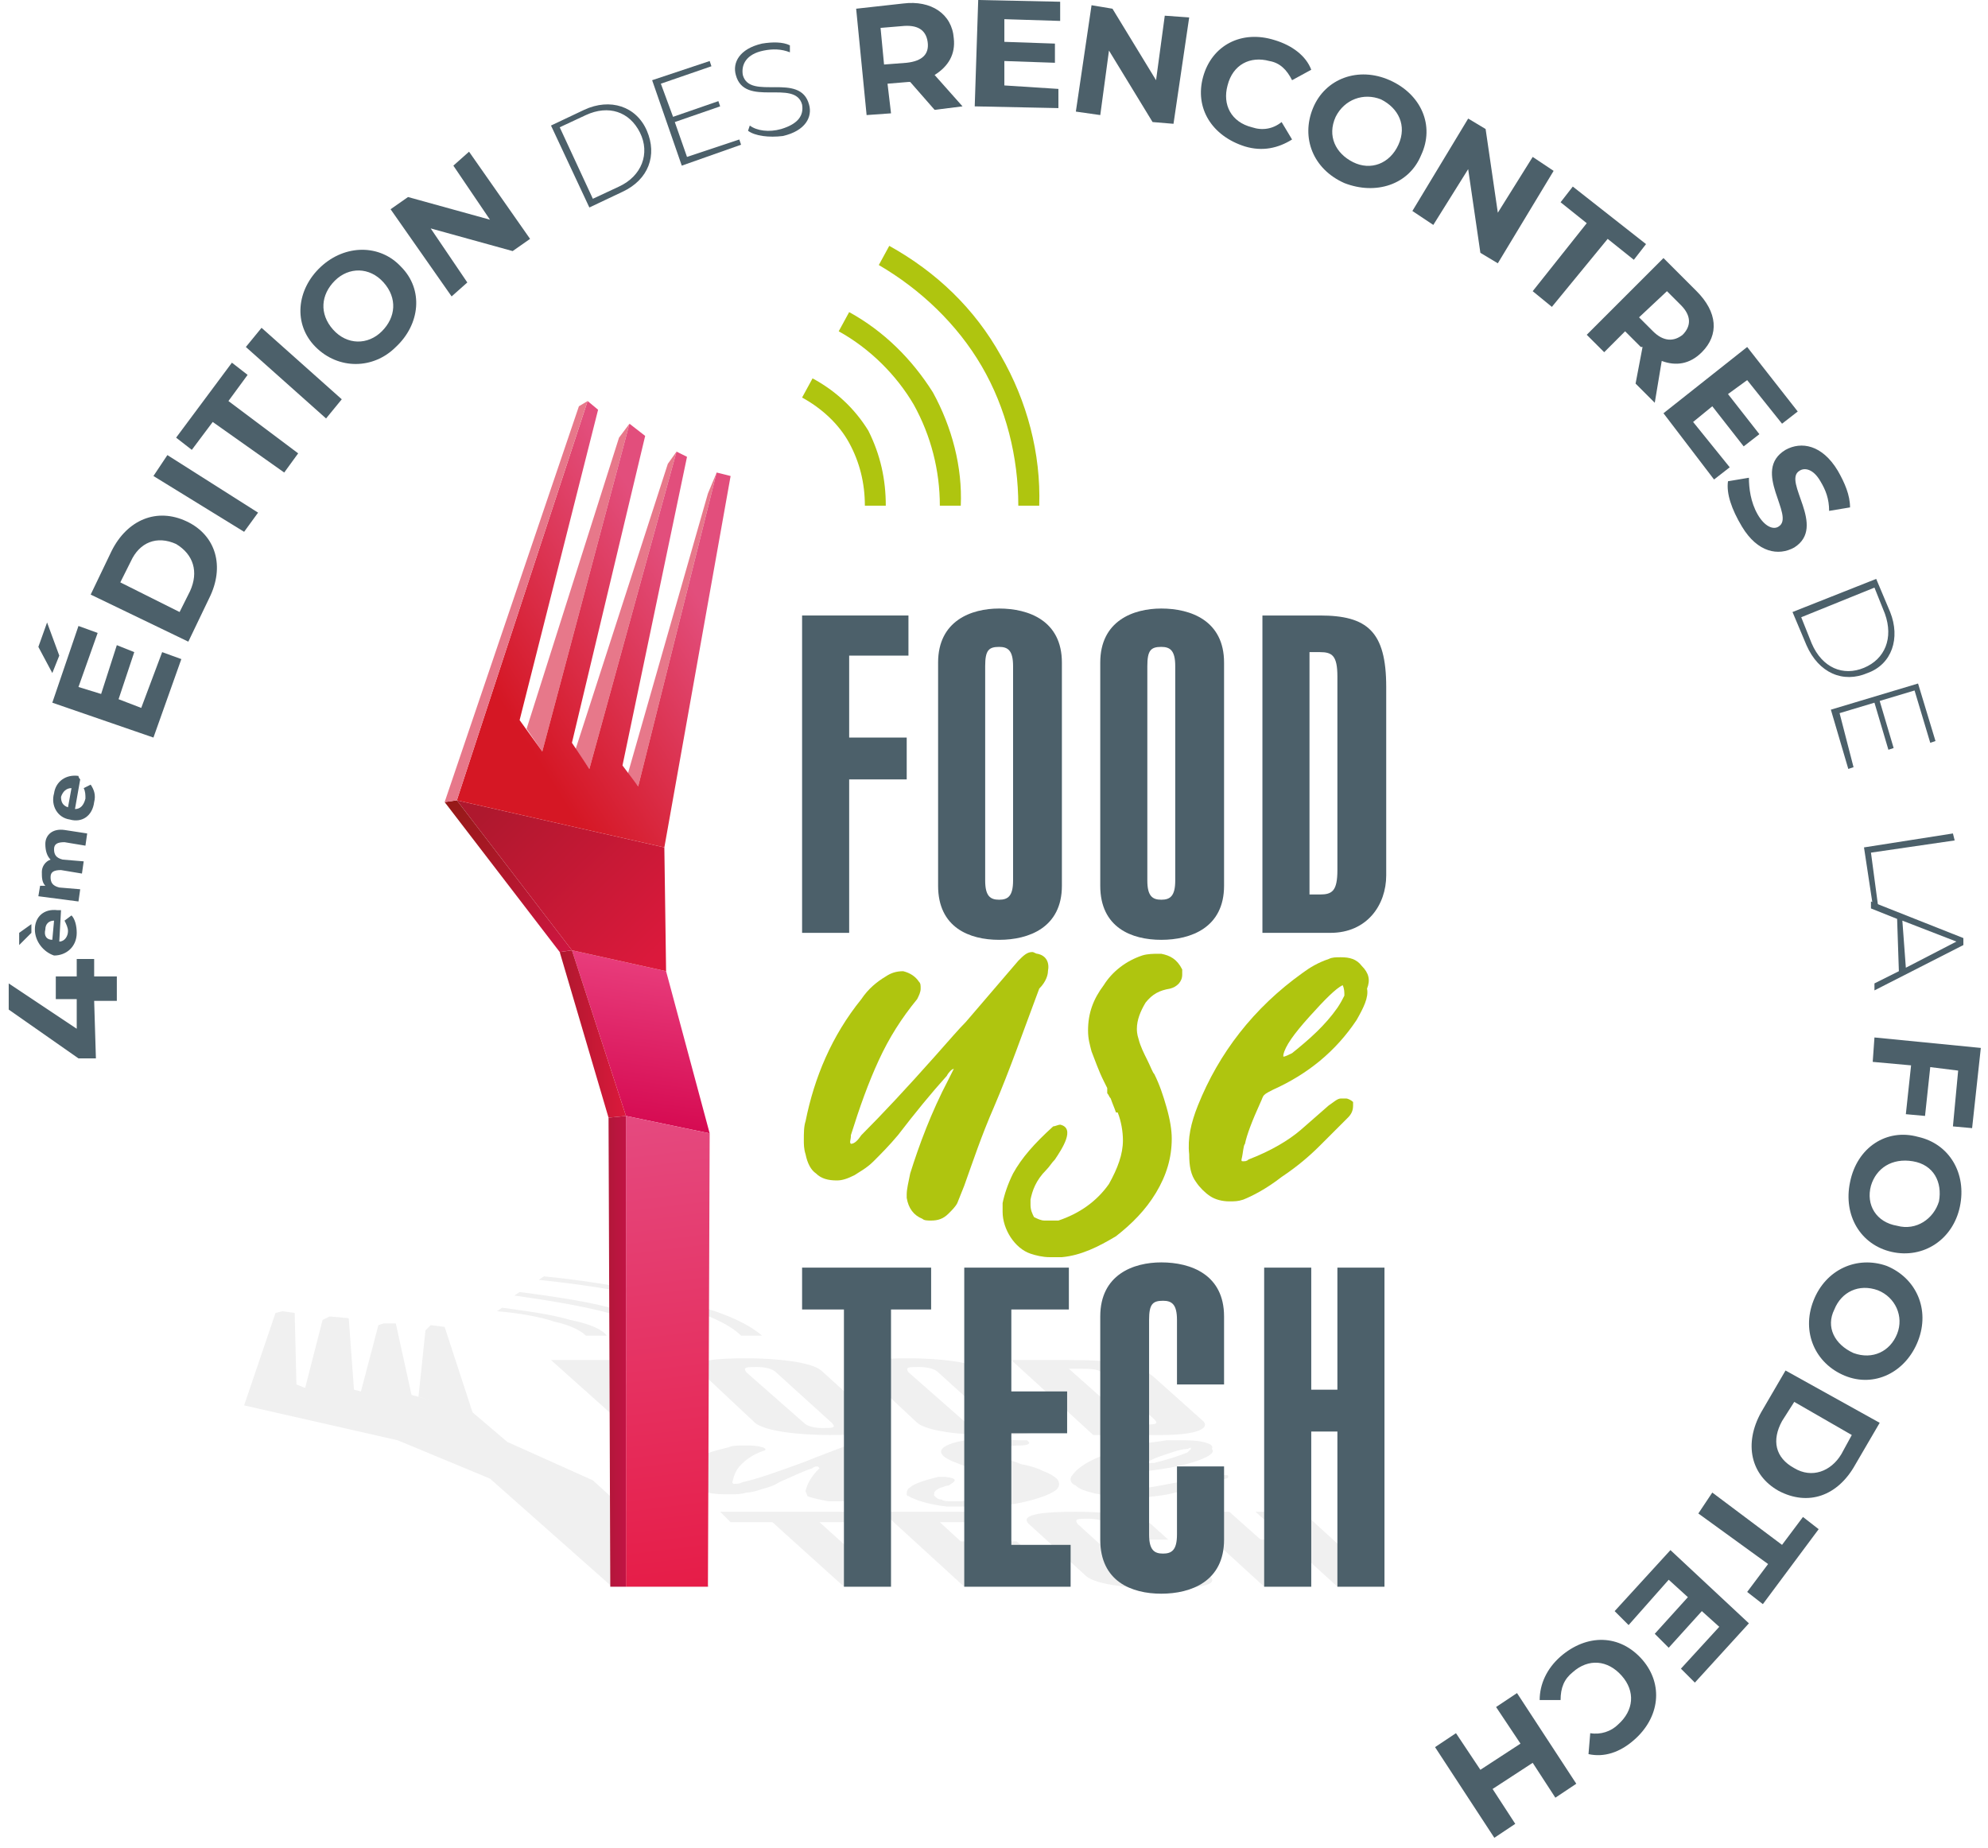 <?xml version="1.0" encoding="UTF-8"?>
<svg width="185px" height="172px" viewBox="0 0 185 172" version="1.1" xmlns="http://www.w3.org/2000/svg" xmlns:xlink="http://www.w3.org/1999/xlink">
    <title>logo-food-use-tech-2021</title>
    <defs>
        <linearGradient x1="45.272%" y1="93.405%" x2="54.791%" y2="6.952%" id="linearGradient-1">
            <stop stop-color="#D60B52" offset="0%"></stop>
            <stop stop-color="#E83C7B" offset="100%"></stop>
        </linearGradient>
        <linearGradient x1="15.838%" y1="3.847%" x2="105.482%" y2="79.274%" id="linearGradient-2">
            <stop stop-color="#AF182E" offset="0%"></stop>
            <stop stop-color="#DB193C" offset="100%"></stop>
        </linearGradient>
        <linearGradient x1="-0.484%" y1="50.174%" x2="99.663%" y2="50.174%" id="linearGradient-3">
            <stop stop-color="#AF182E" offset="0%"></stop>
            <stop stop-color="#DB193C" offset="100%"></stop>
        </linearGradient>
        <linearGradient x1="73.898%" y1="29.934%" x2="26.899%" y2="78.054%" id="linearGradient-4">
            <stop stop-color="#E24E7C" offset="0%"></stop>
            <stop stop-color="#D51724" offset="100%"></stop>
        </linearGradient>
        <linearGradient x1="29.703%" y1="-6.708%" x2="70.427%" y2="106.814%" id="linearGradient-5">
            <stop stop-color="#961918" offset="0%"></stop>
            <stop stop-color="#CD1640" offset="100%"></stop>
        </linearGradient>
        <linearGradient x1="51.056%" y1="100.251%" x2="48.863%" y2="-0.226%" id="linearGradient-6">
            <stop stop-color="#E61D48" offset="0%"></stop>
            <stop stop-color="#E5497F" offset="100%"></stop>
        </linearGradient>
        <linearGradient x1="-0.92%" y1="50.009%" x2="98.72%" y2="50.009%" id="linearGradient-7">
            <stop stop-color="#B21739" offset="0%"></stop>
            <stop stop-color="#C11444" offset="100%"></stop>
        </linearGradient>
    </defs>
    <g id="Page-1" stroke="none" stroke-width="1" fill="none" fill-rule="evenodd">
        <g id="logo-food-use-tech-2021" fill-rule="nonzero">
            <g id="Group" transform="translate(22.717, 22.717)">
                <g opacity="0.06" transform="translate(0, 95.736)" fill="#020203">
                    <g transform="translate(40.566, 14.604)">
                        <path d="M19.472,1.298 C19.309,1.136 18.823,0.974 18.174,0.974 C18.011,0.974 17.687,0.974 17.525,0.974 C17.038,0.974 16.713,0.974 16.389,1.136 L12.981,2.434 C12.494,2.596 11.845,2.921 10.872,3.245 C9.087,3.894 7.302,4.543 5.842,4.868 C5.517,5.03 5.355,5.03 5.03,5.03 C4.868,5.03 4.868,4.868 4.868,4.868 C5.03,4.219 5.192,3.732 5.679,3.245 C6.166,2.758 6.815,2.272 7.789,1.947 C7.951,1.947 7.951,1.785 7.951,1.785 C7.951,1.785 7.789,1.623 7.626,1.623 C7.14,1.46 6.653,1.46 6.004,1.46 C5.355,1.46 4.868,1.46 4.543,1.623 C3.894,1.785 3.245,1.947 2.758,2.109 C0.974,2.921 0.162,3.732 0.487,4.706 C0.487,4.868 0.487,5.03 0.649,5.03 C0.811,5.03 0.811,5.192 1.136,5.355 C1.46,5.517 1.947,5.679 2.596,5.842 C3.245,6.004 3.894,6.004 4.706,6.004 C5.192,6.004 5.679,6.004 6.166,5.842 C6.653,5.842 7.14,5.679 7.626,5.517 C8.275,5.355 8.762,5.192 9.249,4.868 C10.385,4.381 11.358,3.894 12.332,3.57 C12.494,3.408 12.657,3.408 12.819,3.408 L12.981,3.57 C12.17,4.381 11.845,5.03 11.683,5.679 C11.683,5.842 11.845,6.004 11.845,6.166 L11.845,6.166 C12.17,6.328 12.981,6.491 13.792,6.653 C13.955,6.653 14.279,6.653 14.766,6.653 C15.415,6.653 15.902,6.653 16.226,6.491 C16.551,6.491 16.713,6.328 16.875,6.328 L17.038,6.004 C17.2,5.517 17.525,4.868 17.849,4.381 C18.336,3.57 18.823,2.758 19.147,1.785 C19.472,1.46 19.472,1.298 19.472,1.298 Z" id="Path"></path>
                        <path d="M29.532,0.811 C29.37,0.811 29.37,0.811 29.208,0.811 C28.883,0.811 28.234,0.811 27.747,0.811 C26.449,0.974 25.475,1.136 24.826,1.46 C24.177,1.785 24.177,2.109 24.502,2.434 C24.664,2.596 24.989,2.758 25.313,2.921 C25.8,3.083 26.449,3.408 27.098,3.57 L27.585,3.732 C27.585,3.732 27.585,3.732 27.585,3.732 C27.585,3.732 27.585,3.732 27.585,3.732 C27.585,3.732 27.585,3.732 27.747,3.732 C27.909,3.732 28.072,3.732 28.234,3.894 C28.558,4.057 28.721,4.057 29.045,4.219 C29.045,4.219 29.045,4.219 29.208,4.219 C29.694,4.381 30.019,4.543 30.343,4.868 C30.668,5.192 30.668,5.517 30.019,5.842 C29.208,6.166 27.909,6.491 26.125,6.653 C25.8,6.653 25.475,6.653 25.313,6.653 C24.989,6.653 24.502,6.653 24.34,6.491 C24.015,6.491 23.853,6.328 23.691,6.166 C23.691,6.166 23.528,6.004 23.691,6.004 C23.528,5.842 23.853,5.517 24.34,5.355 C24.502,5.355 24.664,5.192 24.989,5.192 C25.475,4.868 26.125,4.543 24.664,4.381 C24.502,4.381 24.177,4.381 24.015,4.381 C22.717,4.706 21.743,5.03 21.419,5.355 C21.094,5.517 21.094,5.842 21.094,6.004 C21.094,6.004 21.094,6.166 21.257,6.166 C21.743,6.491 23.204,6.977 24.826,7.14 C25.475,7.14 25.962,7.14 26.611,7.14 C26.936,7.14 27.423,7.14 27.747,7.14 C29.532,7.14 30.992,6.977 32.291,6.653 C33.589,6.328 34.4,6.004 34.887,5.679 C35.374,5.355 35.374,4.868 35.049,4.543 C34.887,4.381 34.4,4.057 33.913,3.894 C33.264,3.57 32.777,3.408 31.966,3.245 C31.804,3.245 31.479,3.083 30.992,2.921 C30.506,2.758 30.019,2.596 29.694,2.434 C29.532,2.272 29.37,2.272 29.37,2.272 C29.208,2.109 29.208,1.947 29.694,1.785 C30.019,1.623 30.668,1.46 31.642,1.46 C32.291,1.46 32.615,1.298 32.453,1.136 C32.453,1.136 32.291,0.974 32.291,0.974 C31.155,0.974 30.506,0.974 29.532,0.811 Z" id="Path"></path>
                        <path d="M48.679,1.136 C48.03,0.974 47.219,0.974 46.408,0.974 C45.921,0.974 45.596,0.974 45.272,0.974 C44.46,1.136 43.811,1.136 43.162,1.298 C39.43,2.109 37.321,3.083 36.509,4.219 C36.185,4.543 36.347,5.03 36.834,5.192 C37.158,5.517 37.645,5.679 38.294,5.842 C38.781,6.004 39.268,6.004 39.917,6.166 C40.566,6.166 41.215,6.328 41.864,6.328 C42.351,6.328 42.675,6.328 43.162,6.328 C43.974,6.166 44.947,6.166 46.083,5.842 C47.219,5.679 48.192,5.355 48.842,5.192 L50.789,4.543 C50.951,4.543 51.113,4.381 50.951,4.219 C50.951,4.219 50.789,4.219 50.789,4.219 C50.626,4.219 50.302,4.219 49.977,4.219 C49.815,4.219 49.653,4.219 49.491,4.219 C49.166,4.219 48.842,4.219 48.517,4.381 L46.408,4.868 C45.434,5.03 44.136,5.355 42.351,5.517 C42.189,5.517 42.026,5.517 42.026,5.517 C41.864,5.517 41.864,5.517 41.864,5.517 L41.864,5.517 C41.702,5.355 41.702,5.192 41.864,5.192 C41.864,5.03 42.026,4.706 42.189,4.219 C42.189,4.219 42.351,4.057 42.351,4.057 C42.513,4.057 42.675,4.057 43,3.894 C45.921,3.57 48.03,3.083 49.166,2.434 C49.653,2.109 49.653,1.947 49.491,1.785 C49.653,1.46 49.328,1.298 48.679,1.136 Z M47.543,1.785 C47.543,1.785 47.381,1.947 47.219,2.109 C46.408,2.434 45.434,2.758 44.136,3.083 C43.811,3.083 43.649,3.083 43.325,3.245 C43.325,3.245 43.325,3.245 43.325,3.245 C43.325,3.083 43.811,2.758 44.785,2.434 C45.758,2.109 46.57,1.785 47.219,1.785 C47.543,1.623 47.543,1.623 47.543,1.785 Z" id="Shape"></path>
                    </g>
                    <g transform="translate(22.717, 0)" id="Path">
                        <path d="M11.034,5.842 L9.087,5.842 C8.6,5.355 7.626,4.868 6.166,4.543 C4.706,4.057 2.758,3.732 0.811,3.57 L1.298,3.245 C3.732,3.57 6.004,3.894 7.626,4.381 C9.249,4.706 10.547,5.192 11.034,5.842"></path>
                        <path d="M18.011,5.842 L16.064,5.842 C15.253,5.03 13.63,4.381 11.196,3.732 C8.762,3.083 5.842,2.596 2.434,2.109 L2.921,1.785 C6.653,2.272 9.898,2.758 12.494,3.57 C15.415,4.057 17.2,4.868 18.011,5.842"></path>
                        <path d="M25.475,5.842 L23.528,5.842 C22.392,4.706 20.121,3.732 16.713,2.758 C13.468,1.785 9.249,1.136 4.706,0.649 L5.192,0.325 C10.06,0.811 14.604,1.623 18.174,2.758 C21.743,3.57 24.177,4.706 25.475,5.842"></path>
                    </g>
                    <g transform="translate(27.585, 6.491)">
                        <polygon id="Path" points="8.6 8.438 0.974 1.623 10.872 1.623 11.845 2.596 6.491 2.596 8.438 4.381 13.63 4.381 14.604 5.192 9.411 5.192 13.143 8.438"></polygon>
                        <path d="M14.766,2.596 C13.792,1.623 16.551,1.46 19.147,1.46 C21.906,1.46 25.151,1.785 26.125,2.596 L31.479,7.464 C32.453,8.438 29.694,8.6 26.936,8.6 C24.177,8.6 20.932,8.275 19.958,7.464 L14.766,2.596 Z M24.502,7.464 C24.826,7.789 25.475,7.951 26.287,7.951 C27.098,7.951 27.585,7.951 27.098,7.464 L21.906,2.758 C21.581,2.434 20.932,2.272 20.121,2.272 C19.147,2.272 18.823,2.272 19.147,2.758 L24.502,7.464 Z" id="Shape"></path>
                        <path d="M29.857,2.596 C28.883,1.623 31.642,1.46 34.238,1.46 C36.996,1.46 40.242,1.785 41.215,2.596 L46.57,7.464 C47.543,8.438 44.785,8.6 42.026,8.6 C39.268,8.6 36.023,8.275 35.049,7.464 L29.857,2.596 Z M39.592,7.464 C39.917,7.789 40.566,7.951 41.377,7.951 C42.189,7.951 42.675,7.951 42.189,7.464 L36.996,2.758 C36.672,2.434 36.023,2.272 35.211,2.272 C34.238,2.272 33.913,2.272 34.238,2.758 L39.592,7.464 Z" id="Shape"></path>
                        <path d="M43.811,1.623 L49.166,1.623 C53.547,1.623 55.657,1.947 57.117,3.245 L61.66,7.302 C62.309,7.951 61.174,8.6 57.766,8.6 L51.438,8.6 L43.811,1.623 Z M55.008,7.626 L55.981,7.626 C57.117,7.626 57.604,7.626 57.117,7.14 L52.411,2.921 C51.925,2.434 51.275,2.434 50.14,2.434 L49.166,2.434 L55.008,7.626 Z" id="Shape"></path>
                        <polygon id="Path" points="28.721 15.74 29.857 16.713 25.962 16.713 32.615 22.717 28.234 22.717 21.581 16.713 17.687 16.713 16.713 15.74"></polygon>
                        <polygon id="Path" points="39.43 22.717 31.804 15.74 41.54 15.74 42.675 16.713 37.158 16.713 39.106 18.498 44.298 18.498 45.272 19.309 40.079 19.309 42.838 21.743 48.355 21.743 49.328 22.717"></polygon>
                        <path d="M54.358,18.336 L52.736,16.875 C52.411,16.551 51.762,16.389 50.951,16.389 C49.977,16.389 49.653,16.389 49.977,16.875 L55.17,21.581 C55.494,21.906 56.143,22.068 56.955,22.068 C57.766,22.068 58.253,22.068 57.766,21.581 L56.143,20.121 L60.525,20.121 L62.309,21.743 C63.283,22.717 60.525,22.879 57.766,22.879 C55.008,22.879 51.762,22.555 50.789,21.743 L45.434,16.875 C44.46,15.902 47.219,15.74 49.815,15.74 C52.574,15.74 55.819,16.064 56.792,16.875 L58.415,18.336 L54.358,18.336 Z" id="Path"></path>
                        <polygon id="Path" points="67.34 22.717 59.713 15.74 64.094 15.74 67.015 18.336 69.449 18.336 66.528 15.74 70.909 15.74 78.536 22.717 74.155 22.717 70.423 19.309 67.989 19.309 71.721 22.717"></polygon>
                    </g>
                    <path d="M32.453,19.309 L24.502,15.74 L24.502,15.74 L21.257,12.981 L18.66,5.03 L17.362,4.868 L17.362,4.868 L17.362,4.868 L17.362,4.868 L17.362,4.868 L16.875,5.355 L16.226,11.521 L17.362,11.845 L17.362,11.845 L15.577,11.358 L14.117,4.706 L12.981,4.706 L12.981,4.706 L12.981,4.706 L12.981,4.706 L12.981,4.706 L12.494,4.868 L10.872,11.034 L10.223,10.872 L9.736,4.219 L7.951,4.057 L7.626,11.034 L7.626,11.034 L7.951,4.057 L7.302,4.381 L5.679,10.709 L4.868,10.385 L4.706,3.732 L3.57,3.57 L3.57,3.57 L2.921,3.732 L0,12.332 L0,12.332 L14.279,15.577 L22.879,19.147 L34.238,29.208 L35.698,29.208 L43.325,29.208 L32.453,19.309 Z M12.657,8.925 L12.494,11.358 L12.494,11.358 L12.657,8.925 Z M0.974,12.17 L2.921,5.842 L0.974,12.17 L0.974,12.17 Z" id="Shape"></path>
                </g>
                <g transform="translate(17.849, 0)">
                    <g transform="translate(34.075, 64.906)" fill="#AFC50F">
                        <path d="M22.879,2.758 C23.042,1.947 22.717,1.298 21.906,1.136 C21.743,1.136 21.581,0.974 21.419,0.974 C20.932,0.974 20.608,1.298 20.121,1.785 L15.253,7.464 C14.604,8.113 13.63,9.249 12.332,10.709 C9.736,13.63 7.464,16.064 5.517,18.011 C5.192,18.498 4.868,18.823 4.543,18.823 C4.381,18.66 4.543,18.498 4.543,18.011 C5.355,15.415 6.166,13.143 7.14,11.034 C8.113,8.925 9.249,7.14 10.709,5.355 C10.872,5.03 11.034,4.706 11.034,4.381 C11.034,4.057 11.034,3.894 10.872,3.732 C10.547,3.245 10.06,2.921 9.411,2.758 C8.762,2.758 8.275,2.921 7.789,3.245 C6.977,3.732 6.166,4.381 5.517,5.355 C2.758,8.762 1.136,12.657 0.325,16.713 C0.162,17.2 0.162,17.849 0.162,18.498 C0.162,18.823 0.162,19.309 0.325,19.796 C0.487,20.608 0.811,21.257 1.298,21.581 C1.785,22.068 2.434,22.23 3.245,22.23 C3.732,22.23 4.219,22.068 4.868,21.743 C5.355,21.419 6.004,21.094 6.653,20.445 C7.302,19.796 8.113,18.985 8.925,18.011 C10.547,15.902 12.008,14.117 13.468,12.494 C13.63,12.17 13.955,11.845 14.117,11.845 L13.63,12.819 C12.008,15.902 10.872,18.985 10.06,21.581 C9.898,22.392 9.736,23.042 9.736,23.528 L9.736,23.853 C9.898,24.826 10.385,25.475 11.196,25.8 C11.358,25.962 11.683,25.962 12.008,25.962 C12.657,25.962 13.143,25.8 13.63,25.313 C13.955,24.989 14.279,24.664 14.442,24.34 L15.091,22.717 C15.902,20.445 16.713,18.011 17.849,15.415 C19.309,12.008 20.608,8.275 22.068,4.381 C22.717,3.732 22.879,3.083 22.879,2.758 Z" id="Path"></path>
                        <path d="M33.426,1.136 C33.264,1.136 33.264,1.136 33.102,1.136 C32.777,1.136 32.128,1.136 31.642,1.298 C30.181,1.785 28.883,2.758 28.072,4.057 C27.098,5.355 26.611,6.653 26.611,8.275 C26.611,9.087 26.774,9.574 26.936,10.223 C27.26,11.034 27.585,12.008 28.072,12.981 L28.396,13.63 C28.396,13.63 28.396,13.63 28.396,13.792 C28.396,13.792 28.396,13.792 28.396,13.955 C28.396,13.955 28.396,14.117 28.396,14.117 C28.558,14.279 28.558,14.442 28.721,14.604 C28.883,15.091 29.045,15.415 29.208,15.902 C29.208,15.902 29.208,15.902 29.37,15.902 C29.694,16.713 29.857,17.687 29.857,18.498 C29.857,19.796 29.37,21.094 28.558,22.555 C27.423,24.177 25.8,25.313 23.853,25.962 C23.204,25.962 22.879,25.962 22.555,25.962 C22.23,25.962 21.906,25.8 21.581,25.638 C21.419,25.313 21.257,24.989 21.257,24.502 C21.257,24.34 21.257,24.015 21.257,24.015 C21.419,23.204 21.743,22.23 22.717,21.257 C23.042,20.932 23.204,20.608 23.528,20.283 C24.177,19.309 25.475,17.362 24.015,17.038 C23.853,17.038 23.528,17.2 23.366,17.2 C21.581,18.823 20.445,20.121 19.634,21.581 C19.147,22.555 18.823,23.528 18.66,24.34 C18.66,24.502 18.66,24.826 18.66,25.151 C18.66,26.774 19.796,28.558 21.257,29.045 C21.743,29.208 22.392,29.37 23.042,29.37 C23.366,29.37 23.853,29.37 24.177,29.37 C25.962,29.208 27.585,28.396 29.208,27.423 C30.668,26.287 31.966,24.989 32.94,23.366 C33.913,21.743 34.4,20.121 34.4,18.336 C34.4,17.525 34.238,16.551 33.913,15.415 C33.589,14.279 33.264,13.306 32.777,12.332 C32.615,12.17 32.453,11.683 32.128,11.034 C31.804,10.385 31.479,9.736 31.317,9.087 C31.155,8.6 31.155,8.275 31.155,8.113 C31.155,7.302 31.479,6.491 31.966,5.679 C32.615,4.868 33.264,4.543 34.238,4.381 C34.887,4.219 35.374,3.732 35.374,3.083 C35.374,2.921 35.374,2.596 35.374,2.596 C34.887,1.623 34.238,1.298 33.426,1.136 Z" id="Path"></path>
                        <path d="M52.087,2.272 C51.6,1.623 50.951,1.46 50.14,1.46 C49.653,1.46 49.328,1.46 49.004,1.623 C48.03,1.947 47.219,2.434 46.57,2.921 C42.026,6.166 38.781,10.385 36.834,15.253 C36.185,16.875 35.86,18.336 36.023,19.796 C36.023,20.932 36.185,21.743 36.672,22.392 C36.996,22.879 37.483,23.366 37.97,23.691 C38.457,24.015 39.106,24.177 39.755,24.177 C40.242,24.177 40.566,24.177 41.053,24.015 C41.864,23.691 43.162,23.042 44.623,21.906 C46.083,20.932 47.219,19.958 48.192,18.985 L50.789,16.389 C51.113,16.064 51.275,15.74 51.275,15.253 C51.275,15.091 51.275,15.091 51.275,14.928 C51.113,14.766 50.789,14.604 50.626,14.604 C50.464,14.604 50.302,14.604 50.14,14.604 C49.815,14.604 49.491,14.928 49.004,15.253 L46.408,17.525 C45.272,18.498 43.649,19.472 41.54,20.283 C41.377,20.445 41.215,20.445 41.053,20.445 C40.891,20.445 40.891,20.445 40.891,20.283 L40.891,20.283 C41.053,19.634 41.053,18.985 41.215,18.823 C41.377,18.011 41.864,16.713 42.675,14.928 C42.838,14.604 42.838,14.442 43,14.279 C43.162,14.117 43.487,13.955 43.811,13.792 C47.057,12.332 49.653,10.223 51.6,7.302 C52.249,6.166 52.736,5.192 52.574,4.381 C52.898,3.57 52.736,2.921 52.087,2.272 Z M50.464,5.03 C50.302,5.355 50.14,5.679 49.815,6.166 C48.679,7.789 47.219,9.087 45.596,10.385 C45.272,10.547 44.947,10.709 44.785,10.709 C44.785,10.709 44.785,10.709 44.785,10.547 C44.947,9.736 45.758,8.6 47.219,6.977 C48.679,5.355 49.653,4.381 50.302,4.057 C50.464,4.381 50.464,4.706 50.464,5.03 Z" id="Shape"></path>
                    </g>
                    <g transform="translate(34.075, 0)" fill="#AFC50F" id="Path">
                        <path d="M7.789,24.34 L5.842,24.34 C5.842,22.23 5.355,20.283 4.381,18.498 C3.408,16.713 1.785,15.253 -1.15295614e-14,14.279 L0.974,12.494 C3.083,13.63 4.868,15.253 6.166,17.362 C7.302,19.634 7.789,21.906 7.789,24.34"></path>
                        <path d="M14.766,24.34 L12.819,24.34 C12.819,21.094 12.008,17.849 10.385,14.928 C8.762,12.17 6.328,9.736 3.408,8.113 L4.381,6.328 C7.626,8.113 10.223,10.709 12.17,13.792 C13.955,17.038 14.928,20.77 14.766,24.34"></path>
                        <path d="M22.068,24.34 L20.121,24.34 C20.121,19.796 18.985,15.253 16.713,11.358 C14.442,7.464 11.034,4.219 7.14,1.947 L8.113,0.162 C12.494,2.596 16.064,6.004 18.498,10.385 C20.932,14.604 22.23,19.472 22.068,24.34"></path>
                    </g>
                    <g transform="translate(34.075, 32.453)" fill="#4C606A">
                        <polygon id="Path" points="0 31.642 0 2.109 9.898 2.109 9.898 5.842 4.381 5.842 4.381 13.468 9.736 13.468 9.736 17.362 4.381 17.362 4.381 31.642"></polygon>
                        <path d="M12.657,6.491 C12.657,2.596 15.74,1.46 18.336,1.46 C21.094,1.46 24.177,2.596 24.177,6.491 L24.177,27.26 C24.177,31.155 21.094,32.291 18.336,32.291 C15.577,32.291 12.657,31.155 12.657,27.26 L12.657,6.491 Z M17.038,26.774 C17.038,28.234 17.525,28.558 18.336,28.558 C19.147,28.558 19.634,28.234 19.634,26.774 L19.634,6.815 C19.634,5.355 19.147,5.03 18.336,5.03 C17.362,5.03 17.038,5.355 17.038,6.815 L17.038,26.774 Z" id="Shape"></path>
                        <path d="M27.747,6.491 C27.747,2.596 30.83,1.46 33.426,1.46 C36.185,1.46 39.268,2.596 39.268,6.491 L39.268,27.26 C39.268,31.155 36.185,32.291 33.426,32.291 C30.668,32.291 27.747,31.155 27.747,27.26 L27.747,6.491 Z M32.128,26.774 C32.128,28.234 32.615,28.558 33.426,28.558 C34.238,28.558 34.725,28.234 34.725,26.774 L34.725,6.815 C34.725,5.355 34.238,5.03 33.426,5.03 C32.453,5.03 32.128,5.355 32.128,6.815 L32.128,26.774 Z" id="Shape"></path>
                        <path d="M42.838,2.109 L48.192,2.109 C52.574,2.109 54.358,3.57 54.358,8.762 L54.358,26.287 C54.358,29.045 52.574,31.642 49.166,31.642 L42.838,31.642 L42.838,2.109 L42.838,2.109 Z M47.219,28.072 L48.192,28.072 C49.328,28.072 49.815,27.747 49.815,25.8 L49.815,7.789 C49.815,5.842 49.328,5.517 48.192,5.517 L47.219,5.517 L47.219,28.072 Z" id="Shape"></path>
                        <polygon id="Path" points="12.008 62.796 12.008 66.691 8.275 66.691 8.275 92.491 3.894 92.491 3.894 66.691 0 66.691 0 62.796"></polygon>
                        <polygon id="Path" points="15.091 92.491 15.091 62.796 24.826 62.796 24.826 66.691 19.472 66.691 19.472 74.317 24.664 74.317 24.664 78.211 19.472 78.211 19.472 88.596 24.989 88.596 24.989 92.491"></polygon>
                        <path d="M34.887,73.668 L34.887,67.664 C34.887,66.204 34.4,65.879 33.589,65.879 C32.615,65.879 32.291,66.204 32.291,67.664 L32.291,87.623 C32.291,89.083 32.777,89.408 33.589,89.408 C34.4,89.408 34.887,89.083 34.887,87.623 L34.887,81.294 L39.268,81.294 L39.268,88.109 C39.268,92.004 36.185,93.14 33.426,93.14 C30.668,93.14 27.747,92.004 27.747,88.109 L27.747,67.34 C27.747,63.445 30.83,62.309 33.426,62.309 C36.185,62.309 39.268,63.445 39.268,67.34 L39.268,73.668 L34.887,73.668 Z" id="Path"></path>
                        <polygon id="Path" points="43 92.491 43 62.796 47.381 62.796 47.381 74.155 49.815 74.155 49.815 62.796 54.196 62.796 54.196 92.491 49.815 92.491 49.815 78.049 47.381 78.049 47.381 92.491"></polygon>
                    </g>
                    <g transform="translate(0, 14.604)" id="Path">
                        <polygon fill="url(#linearGradient-1)" points="17.687 66.528 25.475 68.151 21.419 53.06 12.657 51.113"></polygon>
                        <polygon fill="url(#linearGradient-2)" points="12.657 51.113 21.419 53.06 21.419 53.06 21.257 41.54 1.947 37.158"></polygon>
                        <polygon fill="#E7788A" points="26.125 6.653 25.313 8.6 17.849 34.725 18.823 35.86"></polygon>
                        <polygon fill="#E7788A" points="22.392 4.706 14.279 34.238 12.981 32.453 21.581 5.842"></polygon>
                        <polygon fill="#E7788A" points="18.011 2.109 9.898 32.615 8.438 30.506 17.038 3.408"></polygon>
                        <polygon fill="url(#linearGradient-3)" points="11.521 51.275 16.064 66.691 17.687 66.528 12.657 51.113"></polygon>
                        <polygon fill="url(#linearGradient-4)" points="1.947 37.158 21.257 41.54 27.423 6.977 26.125 6.653 18.823 35.86 17.362 33.913 23.366 5.192 22.392 4.706 14.279 34.238 12.657 31.804 19.472 3.245 18.011 2.109 9.898 32.615 7.789 29.694 15.091 0.811 14.117 0"></polygon>
                        <polygon fill="url(#linearGradient-5)" points="0.811 37.321 11.521 51.275 12.657 51.113 1.947 37.158"></polygon>
                        <polygon fill="#E7788A" points="14.117 0 1.947 37.158 0.811 37.321 13.306 0.487"></polygon>
                        <polygon fill="url(#linearGradient-6)" points="17.687 110.34 17.687 110.34 25.313 110.34 25.475 68.151 17.687 66.528"></polygon>
                        <polygon fill="url(#linearGradient-7)" points="16.064 66.691 16.226 110.34 17.687 110.34 17.687 66.528"></polygon>
                    </g>
                </g>
            </g>
            <g id="Group" fill="#4C606A">
                <polygon id="Path" points="8.762 89.245 8.762 90.868 10.872 90.868 10.872 93.14 8.762 93.14 8.925 98.494 7.302 98.494 0.811 93.951 0.811 91.517 7.14 95.736 7.14 92.977 5.192 92.977 5.192 90.868 7.14 90.868 7.14 89.245"></polygon>
                <path d="M2.921,86.811 L1.785,87.947 L1.785,86.811 L2.921,86 L2.921,86.811 Z M5.679,84.702 L5.517,87.623 C6.004,87.623 6.328,87.136 6.328,86.649 C6.328,86.325 6.166,86 6.004,85.675 L6.653,85.189 C6.977,85.513 7.14,86.162 7.14,86.811 C7.14,88.109 6.166,88.921 5.03,88.921 C4.057,88.596 3.245,87.623 3.245,86.487 C3.245,85.351 4.057,84.54 5.355,84.702 C5.517,84.702 5.517,84.702 5.679,84.702 Z M4.868,87.46 L5.03,85.675 C4.543,85.675 4.219,86 4.219,86.487 C4.057,87.136 4.381,87.46 4.868,87.46 Z" id="Shape"></path>
                <path d="M6.004,77.238 L8.113,77.562 L7.951,78.698 L6.004,78.374 C5.355,78.374 5.03,78.536 5.03,79.023 C5.03,79.509 5.192,79.834 5.842,79.996 L7.789,80.158 L7.626,81.294 L5.679,80.97 C5.03,80.97 4.706,81.132 4.706,81.619 C4.706,82.106 4.868,82.43 5.517,82.592 L7.464,82.755 L7.302,83.891 L3.57,83.404 L3.732,82.43 L4.219,82.43 C3.894,82.106 3.894,81.619 3.894,81.132 C3.894,80.645 4.219,80.158 4.706,79.996 C4.381,79.672 4.219,79.185 4.219,78.536 C4.219,77.725 4.868,77.075 6.004,77.238 Z" id="Path"></path>
                <path d="M7.464,72.532 L6.977,75.291 C7.464,75.291 7.789,74.966 7.951,74.317 C7.951,73.992 7.951,73.668 7.789,73.343 L8.438,73.019 C8.762,73.506 8.925,73.992 8.762,74.642 C8.6,75.94 7.626,76.589 6.491,76.264 C5.355,76.102 4.706,74.966 5.03,73.83 C5.192,72.694 6.166,72.045 7.302,72.208 C7.302,72.37 7.464,72.532 7.464,72.532 Z M6.328,75.128 L6.653,73.343 C6.166,73.343 5.842,73.668 5.679,74.155 C5.679,74.642 5.842,74.966 6.328,75.128 Z" id="Shape"></path>
                <path d="M5.517,61.011 L4.868,62.634 L3.57,60.2 L4.381,57.928 L5.517,61.011 Z M15.091,60.687 L16.875,61.336 L14.279,68.638 L4.868,65.392 L7.302,58.253 L9.087,58.902 L7.302,63.932 L9.411,64.581 L10.872,60.038 L12.494,60.687 L11.034,65.068 L13.143,65.879 L15.091,60.687 Z" id="Shape"></path>
                <path d="M8.438,55.332 L10.385,51.275 C11.845,48.355 14.604,47.219 17.362,48.517 C20.121,49.815 20.932,52.736 19.472,55.657 L17.525,59.713 L8.438,55.332 Z M17.687,55.008 C18.498,53.223 18.011,51.6 16.389,50.626 C14.604,49.815 12.981,50.464 12.17,52.249 L11.196,54.196 L16.713,56.955 L17.687,55.008 Z" id="Shape"></path>
                <polygon id="Path" points="14.279 44.298 15.577 42.351 24.015 47.706 22.717 49.491"></polygon>
                <polygon id="Path" points="19.796 39.268 17.849 41.864 16.389 40.728 21.581 33.751 23.042 34.887 21.257 37.321 27.747 42.189 26.449 43.974"></polygon>
                <polygon id="Path" points="22.879 32.291 24.34 30.506 31.804 37.158 30.343 38.943"></polygon>
                <path d="M29.37,32.291 C27.26,30.181 27.585,26.936 29.857,24.826 C32.128,22.717 35.374,22.717 37.321,24.826 C39.43,26.936 39.106,30.181 36.834,32.291 C34.725,34.4 31.479,34.4 29.37,32.291 Z M35.698,26.287 C34.4,24.826 32.453,24.826 31.155,26.125 C29.857,27.423 29.694,29.208 30.992,30.668 C32.291,32.128 34.238,32.128 35.536,30.83 C36.834,29.532 36.996,27.747 35.698,26.287 Z" id="Shape"></path>
                <polygon id="Path" points="43.649 14.117 49.328 22.23 47.706 23.366 40.079 21.257 43.487 26.287 42.026 27.585 36.347 19.472 37.97 18.336 45.596 20.445 42.189 15.415"></polygon>
                <path d="M51.275,11.683 L54.358,10.223 C56.792,9.087 59.226,9.898 60.2,12.17 C61.174,14.442 60.362,16.713 57.928,17.849 L54.845,19.309 L51.275,11.683 Z M57.604,17.362 C59.713,16.389 60.525,14.279 59.551,12.332 C58.577,10.385 56.63,9.736 54.521,10.709 L52.087,11.845 L55.17,18.498 L57.604,17.362 Z" id="Shape"></path>
                <polygon id="Path" points="68.8 12.981 68.962 13.468 63.445 15.415 60.687 7.464 66.042 5.679 66.204 6.166 61.498 7.789 62.634 10.872 66.853 9.411 67.015 9.898 62.796 11.358 63.932 14.604"></polygon>
                <path d="M69.611,12.17 L69.774,11.683 C70.423,12.17 71.558,12.332 72.694,12.008 C74.317,11.521 74.804,10.709 74.642,9.736 C73.992,7.302 69.287,10.06 68.475,6.977 C68.151,5.842 68.8,4.543 70.909,4.057 C71.883,3.894 72.857,3.894 73.506,4.219 L73.506,4.868 C72.694,4.543 71.883,4.543 71.072,4.706 C69.449,5.03 68.962,6.004 69.125,6.977 C69.774,9.411 74.479,6.653 75.291,9.736 C75.615,10.872 74.966,12.17 72.857,12.657 C71.558,12.819 70.26,12.657 69.611,12.17 Z" id="Path"></path>
                <path d="M86.974,10.223 L84.702,7.626 L84.54,7.626 L82.592,7.789 L82.917,10.547 L80.645,10.709 L79.672,0.811 L84.053,0.325 C86.649,-1.66533454e-15 88.596,1.298 88.758,3.57 C88.921,5.03 88.272,6.166 86.974,6.977 L89.57,9.898 L86.974,10.223 Z M83.891,2.434 L81.943,2.596 L82.268,6.004 L84.377,5.842 C85.838,5.679 86.487,5.03 86.325,3.894 C86.162,2.758 85.351,2.272 83.891,2.434 Z" id="Shape"></path>
                <polygon id="Path" points="98.494 8.275 98.494 10.06 90.706 9.898 91.03 0 98.657 0.162 98.657 1.947 93.464 1.785 93.464 3.894 98.17 4.057 98.17 5.842 93.464 5.679 93.464 7.951"></polygon>
                <polygon id="Path" points="110.664 1.623 109.204 11.521 107.257 11.358 103.2 4.706 102.389 10.709 100.117 10.385 101.577 0.487 103.525 0.811 107.581 7.464 108.392 1.46"></polygon>
                <path d="M111.962,7.14 C112.774,4.219 115.532,2.758 118.615,3.732 C120.238,4.219 121.536,5.192 122.023,6.491 L120.238,7.464 C119.751,6.491 119.102,5.842 118.128,5.679 C116.343,5.192 114.721,6.004 114.234,7.951 C113.747,9.736 114.558,11.358 116.506,11.845 C117.479,12.17 118.453,12.008 119.264,11.358 L120.238,12.981 C118.94,13.792 117.479,14.117 115.857,13.63 C112.774,12.657 111.151,10.06 111.962,7.14 Z" id="Path"></path>
                <path d="M122.185,10.06 C123.321,7.302 126.404,6.166 129.325,7.464 C132.245,8.762 133.543,11.683 132.245,14.442 C131.109,17.2 128.026,18.174 125.106,17.038 C122.185,15.74 121.049,12.819 122.185,10.06 Z M130.136,13.468 C130.947,11.683 130.136,10.06 128.513,9.249 C126.891,8.6 125.106,9.249 124.294,10.872 C123.483,12.657 124.294,14.279 125.917,15.091 C127.54,15.902 129.325,15.253 130.136,13.468 Z" id="Shape"></path>
                <polygon id="Path" points="144.577 15.902 139.385 24.502 137.762 23.528 136.626 15.74 133.381 20.932 131.434 19.634 136.626 11.034 138.249 12.008 139.385 19.796 142.63 14.604"></polygon>
                <polygon id="Path" points="147.66 20.77 145.226 18.823 146.362 17.362 153.177 22.717 152.042 24.177 149.608 22.23 144.415 28.558 142.63 27.098"></polygon>
                <path d="M152.204,35.698 L152.853,32.291 L152.691,32.291 L151.23,30.83 L149.283,32.777 L147.66,31.155 L154.8,24.015 L157.883,27.098 C159.83,29.045 159.992,31.155 158.37,32.777 C157.234,33.913 155.936,34.075 154.638,33.589 L153.989,37.483 L152.204,35.698 Z M156.423,28.396 L155.125,27.098 L152.528,29.532 L153.826,30.83 C154.8,31.804 155.774,31.804 156.585,31.155 C157.396,30.343 157.396,29.37 156.423,28.396 Z" id="Shape"></path>
                <polygon id="Path" points="160.966 43.487 159.506 44.623 154.8 38.457 162.589 32.291 167.294 38.294 165.834 39.43 162.589 35.374 160.804 36.672 163.725 40.404 162.264 41.54 159.343 37.808 157.558 39.268"></polygon>
                <path d="M160.804,44.785 L162.751,44.46 C162.751,45.434 162.913,46.732 163.562,47.868 C164.211,49.004 165.023,49.328 165.509,49.004 C167.132,48.03 162.913,43.811 166.158,41.864 C167.619,41.053 169.566,41.377 171.026,43.811 C171.675,44.947 172.162,46.083 172.162,47.219 L170.215,47.543 C170.215,46.408 169.891,45.596 169.404,44.785 C168.755,43.649 167.943,43.487 167.457,43.811 C165.834,44.785 170.053,49.004 166.97,50.951 C165.509,51.762 163.562,51.438 162.102,49.004 C161.128,47.381 160.642,45.921 160.804,44.785 Z" id="Path"></path>
                <path d="M174.596,53.872 L175.894,56.955 C176.868,59.389 176.057,61.823 173.785,62.634 C171.513,63.608 169.242,62.634 168.106,60.038 L166.808,56.955 L174.596,53.872 Z M168.592,59.875 C169.566,62.147 171.513,62.958 173.46,62.147 C175.408,61.336 176.219,59.389 175.408,57.117 L174.434,54.683 L167.619,57.442 L168.592,59.875 Z" id="Shape"></path>
                <polygon id="Path" points="172.487 71.396 172 71.558 170.377 66.042 178.491 63.608 180.113 68.962 179.626 69.125 178.166 64.257 174.921 65.23 176.219 69.611 175.732 69.774 174.434 65.392 171.189 66.366"></polygon>
                <polygon id="Path" points="181.736 77.562 181.898 78.211 174.109 79.347 174.758 84.215 174.272 84.215 173.46 78.86"></polygon>
                <path d="M176.706,90.381 L176.543,85.513 L174.109,84.54 L174.109,83.891 L182.709,87.298 L182.709,87.947 L174.434,92.166 L174.434,91.517 L176.706,90.381 Z M177.355,90.057 L182.06,87.623 L177.03,85.675 L177.355,90.057 Z" id="Shape"></path>
                <polygon id="Path" points="182.223 99.63 179.626 99.306 179.14 103.849 177.355 103.687 177.842 99.143 174.272 98.819 174.434 96.547 184.332 97.521 183.521 104.985 181.736 104.823"></polygon>
                <path d="M178.491,105.796 C181.411,106.445 183.034,109.204 182.385,112.287 C181.736,115.37 178.977,117.155 176.057,116.506 C173.136,115.857 171.513,113.098 172.162,110.015 C172.811,106.77 175.57,104.985 178.491,105.796 Z M176.543,114.072 C178.328,114.558 179.951,113.423 180.438,111.8 C180.762,110.015 179.951,108.392 178.004,108.068 C176.057,107.743 174.596,108.717 174.109,110.34 C173.623,112.125 174.596,113.747 176.543,114.072 Z" id="Shape"></path>
                <path d="M175.57,117.804 C178.328,118.94 179.626,121.86 178.491,124.781 C177.355,127.702 174.434,129.162 171.675,128.026 C168.917,126.891 167.619,123.97 168.755,121.049 C169.891,118.128 172.811,116.83 175.57,117.804 Z M172.487,125.917 C174.272,126.566 175.894,125.755 176.543,124.132 C177.192,122.509 176.381,120.725 174.758,120.075 C172.974,119.426 171.351,120.238 170.702,121.86 C169.891,123.483 170.702,125.106 172.487,125.917 Z" id="Shape"></path>
                <path d="M174.921,132.408 L172.649,136.302 C171.026,139.223 168.268,140.196 165.509,138.736 C162.913,137.275 162.264,134.355 163.887,131.434 L166.158,127.54 L174.921,132.408 Z M165.834,132.245 C164.86,134.03 165.185,135.653 166.97,136.626 C168.592,137.6 170.377,136.951 171.351,135.328 L172.325,133.543 L166.97,130.46 L165.834,132.245 Z" id="Shape"></path>
                <polygon id="Path" points="165.834 143.766 167.781 141.17 169.242 142.306 164.049 149.283 162.589 148.147 164.536 145.551 158.045 140.845 159.343 138.898"></polygon>
                <polygon id="Path" points="151.555 151.23 150.257 149.932 155.449 144.253 162.751 151.068 157.721 156.585 156.423 155.287 159.992 151.392 158.37 149.932 155.287 153.34 153.989 152.042 157.072 148.634 155.287 147.011"></polygon>
                <path d="M152.853,154.475 C154.8,156.747 154.475,159.83 152.042,161.94 C150.743,163.075 149.283,163.562 147.823,163.238 L147.985,161.291 C148.958,161.453 149.932,161.128 150.581,160.479 C152.042,159.181 152.204,157.396 150.906,155.936 C149.608,154.475 147.823,154.313 146.362,155.611 C145.551,156.26 145.226,157.072 145.226,158.208 L143.279,158.208 C143.279,156.747 143.928,155.287 145.226,154.151 C147.66,152.042 150.743,152.042 152.853,154.475 Z" id="Path"></path>
                <polygon id="Path" points="139.06 171.026 133.543 162.589 135.491 161.291 137.762 164.698 141.494 162.264 139.223 158.857 141.17 157.558 146.687 165.996 144.74 167.294 142.63 164.049 138.898 166.483 141.008 169.728"></polygon>
            </g>
        </g>
    </g>
</svg>